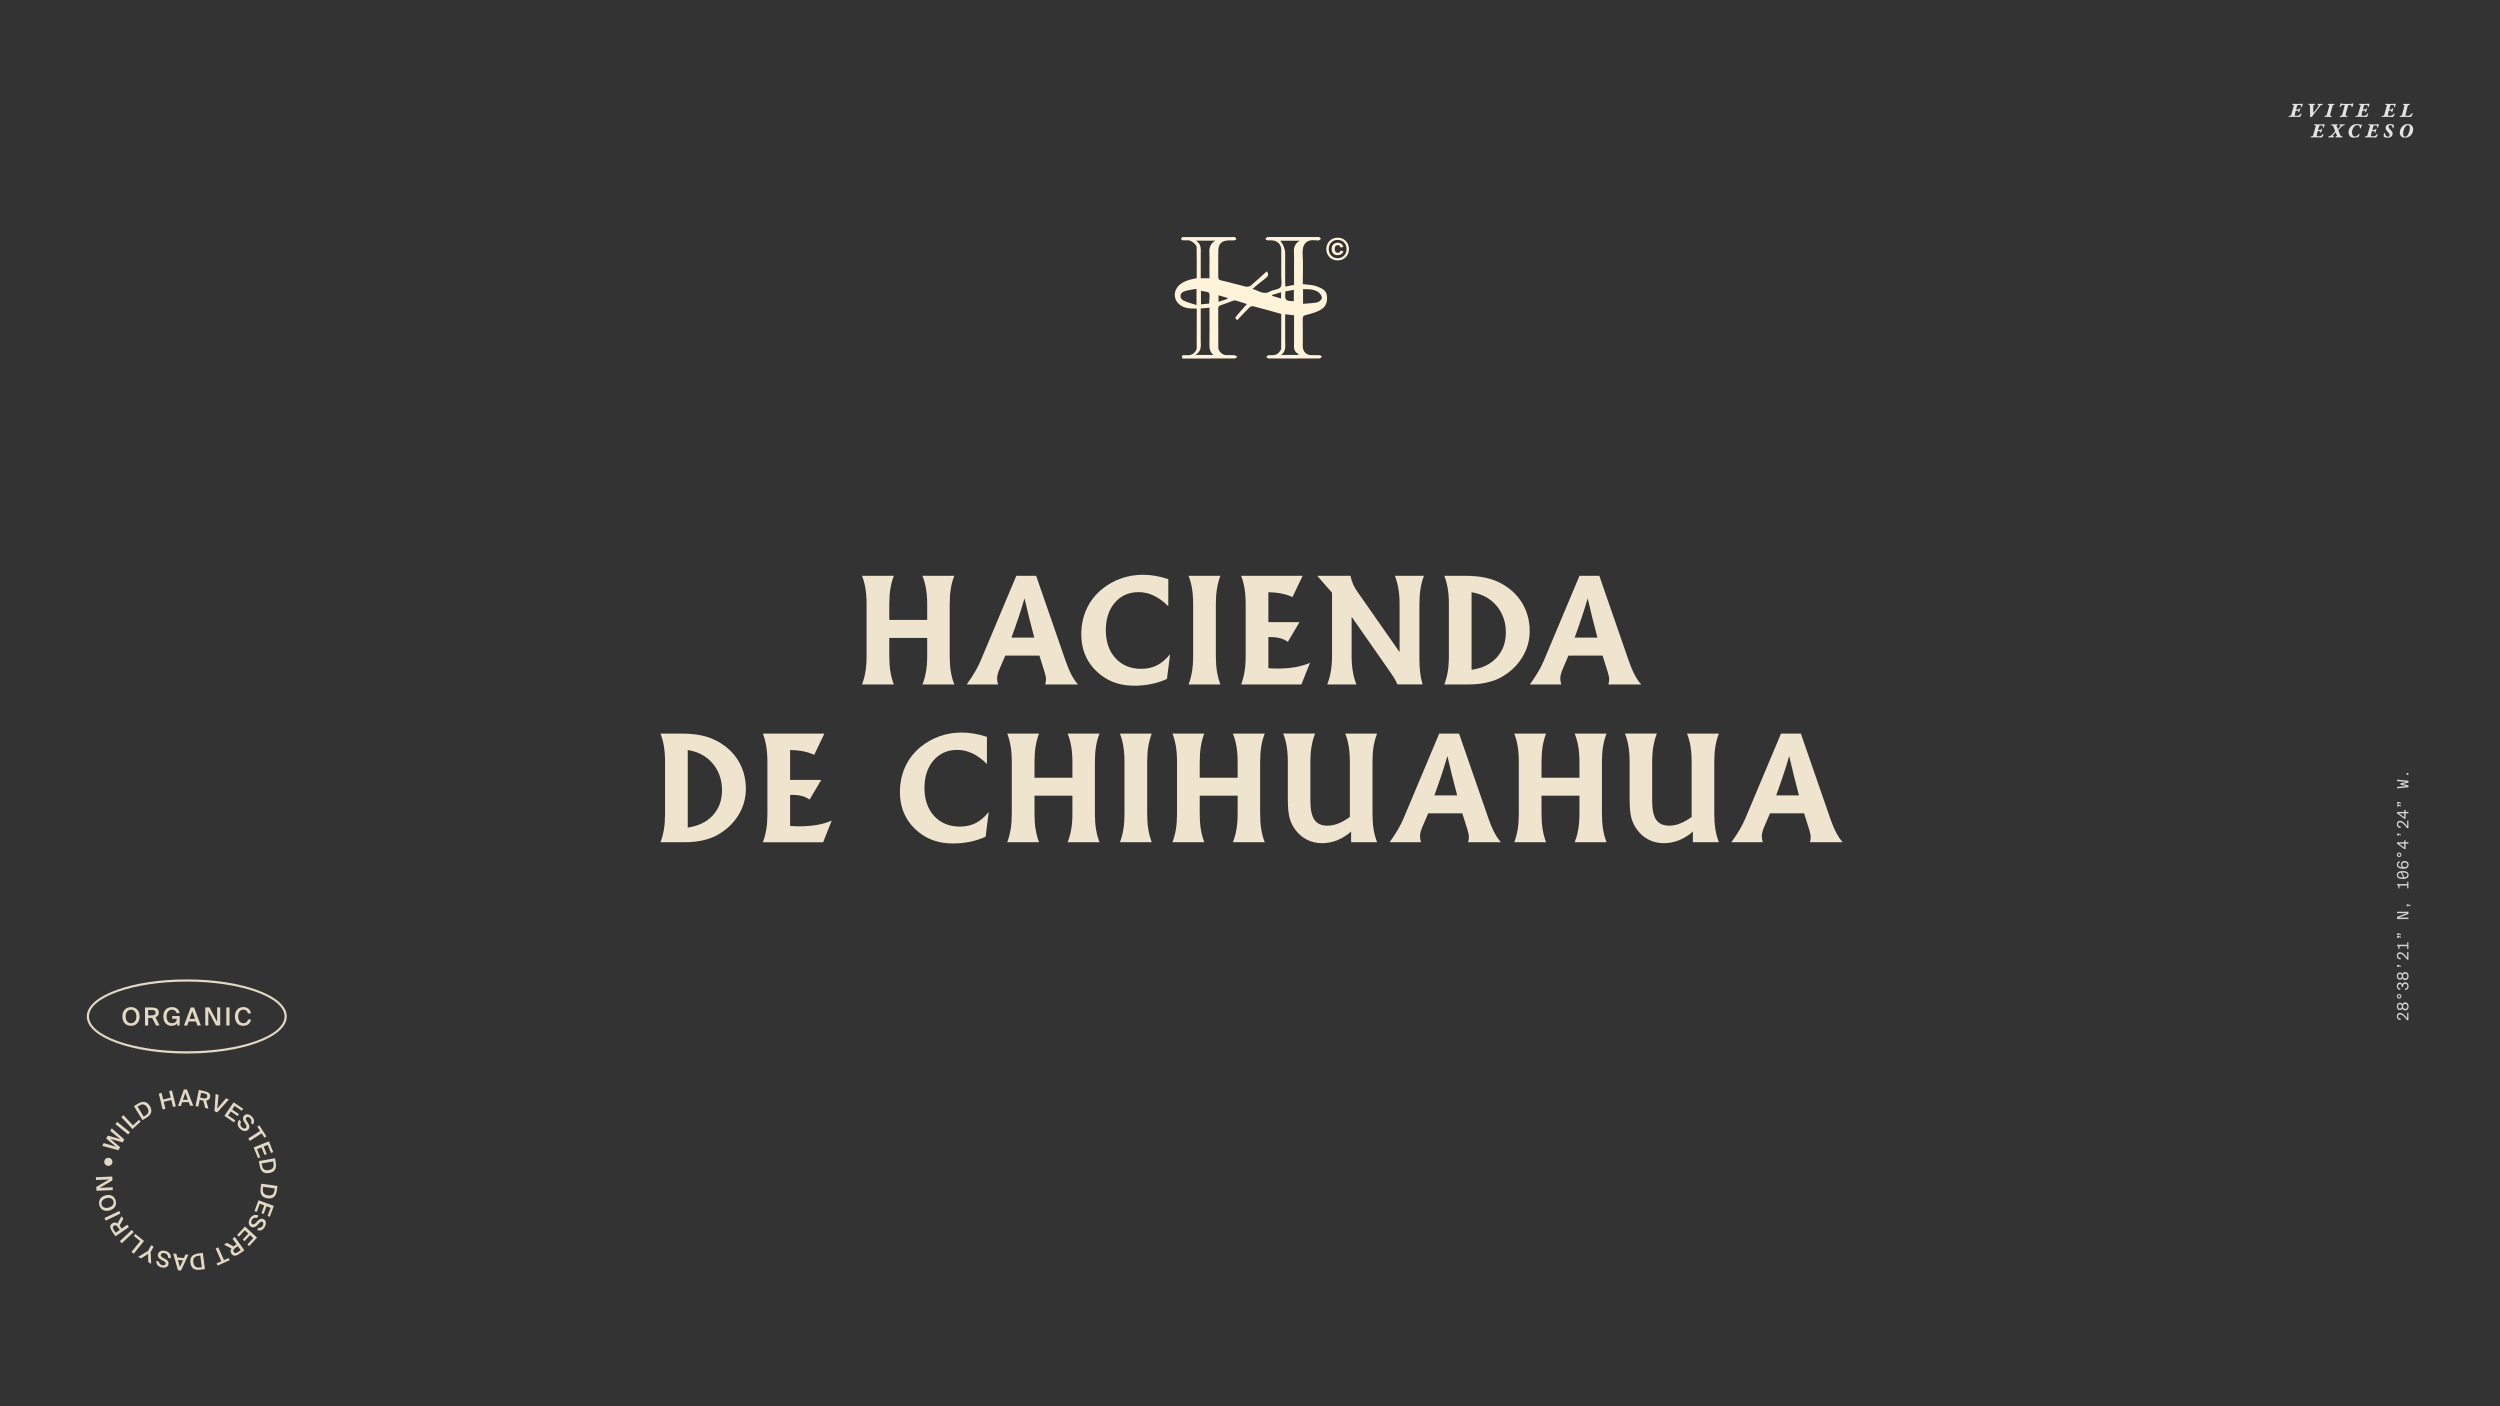 <?xml version="1.0" encoding="UTF-8"?>
<svg id="Capa_1" data-name="Capa 1" xmlns="http://www.w3.org/2000/svg" viewBox="0 0 1920 1080">
  <rect x="0" y="0" width="1920" height="1080" fill="#333333" stroke="none"/>
  <defs>
    <style>
      .cls-1 {
        opacity: .92;
      }

      .cls-2 {
        opacity: .86;
      }

      .cls-3 {
        opacity: .79;
      }

      .cls-4 {
        fill: #fff;
      }

      .cls-4, .cls-5, .cls-6 {
        stroke-width: 0px;
      }

      .cls-5 {
        fill: #fff3da;
      }

      .cls-6 {
        fill: #fff4db;
      }
    </style>
  </defs>
  <g class="cls-2">
    <g>
      <path class="cls-4" d="m1764.85,84.03c.41,0,.56-.07.86-.46.33-.45.43-.56.51-.56.12,0,.51.2.38.56-.23.66-.58,1.56-.73,2.29-.08.42-.2.4-.3.4-.32,0-.42-.33-.42-.46-.02-.65-.15-.73-.38-.8-.12-.03-.53-.08-.71-.08-.28,0-.65.07-.85.1-.05,0-.17.17-.18.2-.15.41-.51,2.07-.63,2.85-.05.32.02.73.18.78.23.07.5.08,1.34.08,1.03,0,1.46-.08,2.09-.6.27-.22.38-.38.73-.86.1-.15.3-.35.53-.35.25,0,.23.38.23.45-.02.68-.81,1.96-1.04,2.12-.13.1-.31.18-.56.18-1.13,0-2.65-.2-5.16-.15-.75.02-1.97.08-2.57.08-.37,0-.6-.17-.6-.38,0-.23.36-.37.6-.4,1.16-.18,1.31-.36,1.51-.93.46-1.34,1.46-5.17,1.91-6.73.18-.61-.02-.78-.81-.93-.43-.08-.56-.3-.56-.41,0-.13.28-.33.68-.33.15,0,1.44.12,2.16.12h1.58c1.48,0,3.2-.1,3.65-.13.1,0,.25.22.17.43-.38.95-.53,1.64-.56,1.76-.07.28-.3.53-.46.53-.21,0-.26-.33-.26-.55-.02-1.03-.28-1.09-.4-1.13-.43-.13-.86-.15-1.11-.15-.42,0-.81.03-1.01.08-.05.02-.23.25-.32.43-.27.56-.63,1.77-.93,2.84,0,.02.02.12.08.12h1.38Z"/>
      <path class="cls-4" d="m1773.36,79.72c.46,0,1.64.08,2.17.08s1.48-.08,2.01-.08c.31,0,.55.15.55.33,0,.2-.23.37-.58.43-.53.1-.85.25-.88.93-.1,2.02-.07,3.52-.05,5.06,0,.08.08.15.2.05.68-.63,2.99-3.7,3.58-4.74.6-1.03.37-1.08-.21-1.28-.25-.08-.41-.18-.41-.33,0-.17.27-.41.55-.41.55,0,.71.05,1.18.05.61,0,1.76-.08,2.01-.08.3,0,.53.15.53.35,0,.22-.23.35-.55.4-.83.15-1.19.48-1.76,1.16-.8.95-2.59,3.22-4.31,5.56-.45.6-1.29,1.82-1.49,2.07-.18.23-.93.76-1.39.76-.17,0-.37-.23-.37-.41,0-.13-.02-1.58,0-2.57.02-.98-.03-4.46-.08-5.59-.02-.38,0-.78-.78-1-.3-.08-.48-.25-.48-.4,0-.13.13-.33.58-.33Z"/>
      <path class="cls-4" d="m1788.24,79.77c.3,0,.93.03,1.59.03.81,0,2.34-.08,2.69-.08.4,0,.53.13.53.3,0,.28-.37.38-.48.41-.78.18-.91.33-1.14,1.01-.4,1.14-1.53,5.14-1.77,6.07-.32,1.19.03,1.38.68,1.58.21.07.43.2.43.38,0,.27-.28.37-.6.37-.45,0-2.52-.1-3-.1s-1.03.02-1.39.02-.66-.15-.66-.3c0-.18.15-.45.6-.51,1.06-.17,1.19-.63,1.23-.73.85-2.7,1.91-6.67,1.97-6.97.08-.43.02-.6-.76-.73-.3-.05-.46-.27-.46-.4,0-.22.25-.35.56-.35Z"/>
      <path class="cls-4" d="m1804.84,79.8c.35,0,1.46-.07,1.74-.23.25-.15.38-.23.48-.23.18,0,.38.38.33.53-.13.4-.46,1.53-.61,1.92-.13.35-.28.58-.46.58-.13,0-.31-.2-.35-.48-.12-.96-.48-1.24-.7-1.24-.31,0-1.38.03-1.61.03-.07,0-.21.12-.25.25-.3.9-1.66,5.51-2.01,6.97-.18.76.2.88.98,1.11.28.08.42.28.42.42-.02.2-.23.36-.53.36-.46,0-.9-.07-1.59-.07-1.26,0-2.9.13-3.29.13-.43,0-.56-.25-.55-.37.02-.15.21-.35.56-.43.93-.22,1.24-.45,1.56-1.44.35-1.08.65-2.49,1.78-6.62.02-.08-.05-.22-.13-.23-.05,0-1.04-.12-1.28-.12-.61,0-1.08.35-1.94,1.38-.08.1-.2.15-.27.15-.15,0-.41-.36-.35-.51.27-.6.61-1.38.86-2.11.03-.08.26-.25.35-.25.07,0,.2.08.27.12.28.15.53.27.76.32.2.05.63.07,1.61.07h4.21Z"/>
      <path class="cls-4" d="m1816.13,84.03c.41,0,.56-.07.86-.46.33-.45.43-.56.51-.56.12,0,.51.2.38.56-.23.66-.58,1.56-.73,2.29-.08.42-.2.4-.3.4-.32,0-.42-.33-.42-.46-.02-.65-.15-.73-.38-.8-.12-.03-.53-.08-.71-.08-.28,0-.65.07-.85.1-.05,0-.17.17-.18.2-.15.41-.51,2.07-.63,2.85-.05.32.02.73.18.78.23.07.5.08,1.34.08,1.03,0,1.46-.08,2.09-.6.27-.22.38-.38.73-.86.1-.15.3-.35.53-.35.25,0,.23.38.23.45-.02.68-.81,1.96-1.04,2.12-.13.1-.31.18-.56.18-1.13,0-2.65-.2-5.16-.15-.75.02-1.97.08-2.57.08-.37,0-.6-.17-.6-.38,0-.23.36-.37.6-.4,1.16-.18,1.31-.36,1.51-.93.46-1.34,1.46-5.17,1.91-6.73.18-.61-.02-.78-.81-.93-.43-.08-.56-.3-.56-.41,0-.13.28-.33.68-.33.15,0,1.44.12,2.16.12h1.58c1.48,0,3.2-.1,3.65-.13.1,0,.25.22.17.43-.38.95-.53,1.64-.56,1.76-.07.28-.3.53-.46.53-.21,0-.26-.33-.26-.55-.02-1.03-.28-1.09-.4-1.13-.43-.13-.86-.15-1.11-.15-.42,0-.81.03-1.01.08-.05.02-.23.25-.32.43-.27.56-.63,1.77-.93,2.84,0,.02.02.12.08.12h1.38Z"/>
      <path class="cls-4" d="m1836.32,84.03c.41,0,.56-.07.86-.46.33-.45.43-.56.51-.56.12,0,.51.2.38.56-.23.66-.58,1.56-.73,2.29-.08.42-.2.4-.3.4-.32,0-.42-.33-.42-.46-.02-.65-.15-.73-.38-.8-.12-.03-.53-.08-.71-.08-.28,0-.65.07-.85.1-.05,0-.17.17-.18.2-.15.41-.51,2.07-.63,2.85-.05.32.02.73.18.78.23.07.5.08,1.34.08,1.03,0,1.46-.08,2.09-.6.27-.22.38-.38.73-.86.1-.15.3-.35.53-.35.25,0,.23.38.23.45-.02.68-.81,1.96-1.04,2.12-.13.1-.31.18-.56.18-1.13,0-2.65-.2-5.16-.15-.75.02-1.97.08-2.57.08-.37,0-.6-.17-.6-.38,0-.23.36-.37.6-.4,1.16-.18,1.31-.36,1.51-.93.46-1.34,1.46-5.17,1.91-6.73.18-.61-.02-.78-.81-.93-.43-.08-.56-.3-.56-.41,0-.13.28-.33.68-.33.15,0,1.44.12,2.16.12h1.58c1.48,0,3.2-.1,3.65-.13.1,0,.25.22.17.43-.38.95-.53,1.64-.56,1.76-.07.28-.3.53-.46.53-.21,0-.26-.33-.26-.55-.02-1.03-.28-1.09-.4-1.13-.43-.13-.86-.15-1.11-.15-.42,0-.81.03-1.01.08-.05.02-.23.25-.32.43-.27.56-.63,1.77-.93,2.84,0,.02.02.12.08.12h1.38Z"/>
      <path class="cls-4" d="m1850.3,88.88c.3-.05.95-.7,1.69-1.51.3-.31.5-.5.63-.5.15,0,.27.23.27.42,0,.31-.52,1.64-.96,2.19-.13.17-.27.28-.55.32-.3.03-.53.07-1.03.07-.45,0-3.66-.13-4.18-.13-.6,0-2.29.07-2.64.07-.41,0-.58-.05-.58-.23,0-.15.17-.45.46-.5,1.09-.22,1.28-.55,1.36-.83.31-1.13,1.39-5.37,1.74-6.65.18-.71-.08-.81-.42-.98-.27-.13-.66-.23-.66-.5,0-.18.35-.36.66-.36.43,0,1.63.07,2.22.07.7,0,1.61-.07,1.97-.07s.58.2.58.36c0,.15-.15.35-.45.4-.93.18-1.11.3-1.33.96-.25.76-1.33,5.22-1.64,6.58-.05.2-.05.45.05.63.12.2.25.27.38.27.38,0,2.06,0,2.4-.07Z"/>
      <path class="cls-4" d="m1781.71,99.78c.41,0,.56-.07.86-.46.33-.45.43-.56.51-.56.12,0,.51.2.38.56-.23.66-.58,1.56-.73,2.29-.08.41-.2.4-.3.4-.32,0-.42-.33-.42-.46-.02-.65-.15-.73-.38-.8-.12-.03-.53-.08-.71-.08-.28,0-.65.07-.85.1-.05,0-.17.17-.18.2-.15.42-.51,2.07-.63,2.85-.05.32.02.73.18.78.23.07.5.08,1.34.08,1.03,0,1.46-.08,2.09-.6.27-.22.38-.38.73-.86.1-.15.3-.35.53-.35.25,0,.23.38.23.45-.02.68-.81,1.96-1.04,2.12-.13.1-.31.18-.56.18-1.13,0-2.65-.2-5.16-.15-.75.02-1.97.08-2.57.08-.37,0-.6-.17-.6-.38,0-.23.36-.37.6-.4,1.16-.18,1.31-.36,1.51-.93.46-1.34,1.46-5.17,1.91-6.73.18-.61-.02-.78-.81-.93-.43-.08-.56-.3-.56-.42,0-.13.28-.33.68-.33.15,0,1.44.12,2.16.12h1.58c1.48,0,3.2-.1,3.65-.13.1,0,.25.22.17.43-.38.95-.53,1.64-.56,1.76-.07.28-.3.53-.46.53-.21,0-.26-.33-.26-.55-.02-1.03-.28-1.09-.4-1.13-.43-.13-.86-.15-1.11-.15-.42,0-.81.03-1.01.08-.05.02-.23.25-.32.43-.27.56-.63,1.77-.93,2.84,0,.02.02.12.08.12h1.38Z"/>
      <path class="cls-4" d="m1790.88,95.47c.53,0,1.08.08,1.79.08.62,0,1.72-.05,2.29-.05.35,0,.53.23.53.35s-.13.33-.43.4c-.61.15-.71.25-.6.6.38,1.06.66,1.73.91,2.17.03.05.2.03.25-.02.63-.7,1.19-1.33,1.78-2.02.36-.41.31-.51-.4-.7-.27-.07-.45-.23-.45-.38s.35-.4.56-.4c.32,0,.81.05,1.28.05.65,0,1.41-.1,1.91-.1.41,0,.61.18.61.33,0,.23-.33.38-.61.43-.83.15-1.38.4-2.41,1.48-.65.66-1.26,1.28-1.92,2.06-.05.07-.13.33-.08.45.13.3,1.39,3.58,1.58,3.9.18.35.48.45,1.19.65.3.08.53.27.53.45,0,.2-.35.36-.68.36-.18,0-2.22-.08-2.75-.08s-1.44.05-1.64.05-.53-.17-.53-.36c0-.15.15-.37.53-.45.66-.13.71-.36.6-.73-.12-.36-.66-1.63-.86-2.19-.03-.07-.2-.02-.21,0-.51.51-1.61,1.68-2.12,2.39-.03.03-.12.4.7.61.23.07.36.18.36.33,0,.13-.23.4-.56.4-.37,0-.55-.05-1.21-.05-.96,0-1.79.12-2.24.12-.3,0-.63-.18-.61-.38,0-.15.17-.31.56-.41.86-.22,1.29-.43,1.99-1.01.89-.73,2.21-2.21,2.77-3.02.05-.07.05-.33.02-.43-.42-.96-1.06-2.65-1.31-3.2-.28-.63-.68-.71-1.23-.85-.23-.07-.51-.28-.51-.46,0-.2.31-.35.65-.35Z"/>
      <path class="cls-4" d="m1812.67,95.82c.17.05.38.07.58-.08.22-.15.38-.22.48-.15.08.07.27.46.22.55-.4.76-.7,1.66-.76,1.97-.07.35-.41.58-.55.58-.15,0-.27-.05-.28-.58-.02-.46-.05-.83-.3-1.18-.42-.58-1.16-.88-1.61-.88-.9,0-1.68.3-2.67,1.44-.91,1.04-1.43,2.85-1.43,4.23,0,.53.2,1.53.37,1.86.33.73,1.14,1.29,1.99,1.28.83-.02,1.49-.51,1.82-.83.32-.3.6-.65.95-.95.15-.13.28-.27.48-.27.18,0,.27.27.23.48-.08.41-1.08,2.07-1.13,2.16-.1.15-.23.23-.45.07-.2-.15-.35-.23-.68-.12-.66.25-1.59.38-1.99.38-1.29,0-2.44-.41-3.15-1.13-.75-.75-1.13-1.91-1.13-3.07,0-2.4,1.23-4.21,2.95-5.34.88-.58,2.29-.98,3.68-.98,1.31,0,2.12.46,2.37.55Z"/>
      <path class="cls-4" d="m1823.36,99.78c.41,0,.56-.07.86-.46.33-.45.43-.56.51-.56.12,0,.51.2.38.56-.23.66-.58,1.56-.73,2.29-.08.41-.2.4-.3.4-.32,0-.42-.33-.42-.46-.02-.65-.15-.73-.38-.8-.12-.03-.53-.08-.71-.08-.28,0-.65.07-.85.1-.05,0-.17.17-.18.2-.15.42-.51,2.07-.63,2.85-.05.32.02.73.18.78.23.07.5.08,1.34.08,1.03,0,1.46-.08,2.09-.6.27-.22.38-.38.73-.86.1-.15.3-.35.53-.35.25,0,.23.38.23.45-.02.68-.81,1.96-1.04,2.12-.13.1-.31.18-.56.18-1.13,0-2.65-.2-5.16-.15-.75.02-1.97.08-2.57.08-.37,0-.6-.17-.6-.38,0-.23.36-.37.6-.4,1.16-.18,1.31-.36,1.51-.93.46-1.34,1.46-5.17,1.91-6.73.18-.61-.02-.78-.81-.93-.43-.08-.56-.3-.56-.42,0-.13.28-.33.68-.33.15,0,1.44.12,2.16.12h1.58c1.48,0,3.2-.1,3.65-.13.1,0,.25.22.17.43-.38.95-.53,1.64-.56,1.76-.07.28-.3.53-.46.53-.21,0-.26-.33-.26-.55-.02-1.03-.28-1.09-.4-1.13-.43-.13-.86-.15-1.11-.15-.42,0-.81.03-1.01.08-.05.02-.23.25-.32.43-.27.56-.63,1.77-.93,2.84,0,.02.02.12.08.12h1.38Z"/>
      <path class="cls-4" d="m1837.54,95.62c.27.08.46.12.7.2.08.03.18.25.18.37,0,.13-.03,1.03-.1,1.64-.03.38-.3.68-.46.68s-.32-.22-.35-.46c-.17-1.61-1.09-2.04-1.79-2.04s-1.34.53-1.34,1.39c0,.48.22.9.71,1.44.81.9,1.43,1.43,1.91,2.11.31.45.56,1.09.56,1.76,0,.51-.27,1.66-1.18,2.32-.73.53-1.89.75-2.77.75-1.04,0-1.69-.28-2.61-.6-.07-.02-.18-.13-.28-.32-.07-.12-.05-.25-.03-.48.03-.25.05-1.28.05-1.63,0-.4.27-.66.4-.66.12,0,.4.08.53.66.25,1.06,1.11,2.26,2.14,2.26.75,0,1.44-.48,1.44-1.46,0-.53-.35-1.16-1.23-2.04-1.16-1.18-1.86-2.16-1.86-3.32,0-2.01,1.66-2.94,3.35-2.94,1.11,0,1.62.23,2.02.37Z"/>
      <path class="cls-4" d="m1853.34,99.35c0,1.62-.73,3.65-2.22,4.94-.98.85-2.4,1.48-4.2,1.48-1.11,0-2.14-.38-2.77-1.01-.48-.48-1.11-1.39-1.11-2.84,0-2.29,1.16-4.51,3-5.71.8-.51,1.62-.96,3.3-.96,2.24,0,4,1.68,4,4.1Zm-5.79-2.39c-1.24,1.39-1.96,3.78-1.96,5.85,0,.71.15,1.14.37,1.51.25.41.7.66,1.08.66.65,0,1.04-.2,1.53-.63,1.31-1.18,2.19-4.3,2.19-6.1,0-.95-.37-2.17-1.53-2.17-.5,0-1.04.18-1.68.88Z"/>
    </g>
  </g>
  <g class="cls-2">
    <g>
      <path class="cls-5" d="m143.45,809.11c-20.38,0-39.55-2.89-53.99-8.14-14.7-5.35-22.8-12.57-22.8-20.33s8.1-14.98,22.8-20.33c14.43-5.25,33.61-8.14,53.99-8.14s39.55,2.89,53.99,8.14c14.7,5.35,22.8,12.57,22.8,20.33s-8.1,14.98-22.8,20.33c-14.43,5.25-33.61,8.14-53.99,8.14Zm0-55.23c-41.4,0-75.09,12.01-75.09,26.76s33.68,26.76,75.09,26.76,75.09-12.01,75.09-26.76-33.68-26.76-75.09-26.76Z"/>
      <g>
        <path class="cls-5" d="m106.78,783.56c-.31.88-.75,1.64-1.32,2.27s-1.27,1.12-2.09,1.47c-.82.35-1.74.53-2.76.53s-1.94-.18-2.76-.53c-.82-.35-1.51-.84-2.09-1.47-.57-.63-1.01-1.39-1.32-2.27-.31-.88-.46-1.86-.46-2.93s.15-2.05.46-2.93c.31-.88.75-1.64,1.32-2.27.57-.63,1.27-1.12,2.09-1.46.82-.34,1.74-.52,2.76-.52s1.94.17,2.76.52c.82.34,1.51.83,2.09,1.46s1.01,1.39,1.32,2.27c.31.88.46,1.86.46,2.93s-.15,2.05-.46,2.93Zm-9.96-.69c.21.65.5,1.2.88,1.64.38.44.81.77,1.31,1s1.03.33,1.61.33,1.11-.11,1.61-.33c.5-.22.93-.56,1.31-1,.38-.44.67-.99.88-1.64.21-.65.32-1.4.32-2.24s-.11-1.59-.32-2.23c-.21-.64-.5-1.19-.88-1.63-.38-.44-.81-.77-1.31-.99-.5-.22-1.03-.34-1.61-.34s-1.11.11-1.61.34-.93.56-1.31.99c-.38.44-.67.98-.88,1.63-.21.64-.32,1.39-.32,2.23s.11,1.59.32,2.24Z"/>
        <path class="cls-5" d="m116.52,781.75h-2.73v5.84h-2.43v-13.88h4.42c1.02,0,1.92.06,2.69.19s1.42.34,1.93.65c.52.31.91.72,1.17,1.23s.39,1.16.39,1.92c0,1.79-.87,2.98-2.6,3.58l3.18,6.3h-2.74l-2.93-5.86c-.11.01-.23.02-.35.02Zm-2.73-1.93h2.41c.52,0,.99-.03,1.4-.1.41-.06.75-.17,1.02-.33.27-.15.49-.36.63-.63.15-.27.22-.61.22-1.03,0-.46-.09-.82-.26-1.09-.17-.27-.4-.48-.7-.62-.29-.15-.65-.24-1.06-.29-.41-.04-.86-.07-1.33-.07h-2.33v4.15Z"/>
        <path class="cls-5" d="m135.99,774.67c1.03.81,1.69,1.96,1.98,3.44h-2.32c-.23-.85-.66-1.51-1.28-1.97-.63-.46-1.4-.69-2.32-.69-.59,0-1.13.11-1.64.33s-.94.54-1.3.98c-.36.43-.65.97-.85,1.61s-.31,1.38-.31,2.24.1,1.59.3,2.24.47,1.2.82,1.65c.35.45.78.78,1.28,1.01.5.23,1.06.34,1.67.34.41,0,.83-.05,1.27-.15.44-.1.84-.27,1.21-.52s.66-.57.89-.99c.23-.41.34-.93.34-1.54v-.27h-3.54v-2.05h5.8v7.25h-1.91l-.08-1.67c-.41.61-.98,1.08-1.71,1.42s-1.58.5-2.54.5-1.87-.17-2.65-.52c-.78-.34-1.45-.83-1.99-1.46-.54-.63-.96-1.39-1.24-2.29-.29-.89-.43-1.88-.43-2.97s.15-2.05.46-2.93c.31-.88.75-1.63,1.32-2.26.57-.63,1.27-1.11,2.1-1.44.82-.34,1.75-.51,2.78-.51,1.56,0,2.85.4,3.88,1.22Z"/>
        <path class="cls-5" d="m149.04,773.71l5.21,13.88h-2.66l-1.09-3.08h-5.63l-1.07,3.08h-2.49l5.17-13.88h2.56Zm.73,8.77l-2.11-5.95-2.09,5.95h4.19Z"/>
        <path class="cls-5" d="m159.99,776.5v11.08h-2.35v-13.88h3.25l5.88,11.08v-11.08h2.35v13.88h-3.25l-5.88-11.08Z"/>
        <path class="cls-5" d="m173.84,787.58v-13.88h2.43v13.88h-2.43Z"/>
        <path class="cls-5" d="m190.8,786.57c-1.05.84-2.37,1.26-3.98,1.26-1.02,0-1.93-.17-2.72-.52-.79-.34-1.46-.83-2.01-1.46-.55-.63-.97-1.39-1.25-2.29-.29-.89-.43-1.88-.43-2.97s.15-2.07.45-2.95c.3-.88.73-1.63,1.3-2.26.57-.63,1.25-1.1,2.06-1.44s1.71-.5,2.72-.5c1.54,0,2.83.42,3.87,1.26s1.69,2.04,1.97,3.6h-2.34c-.22-.94-.64-1.66-1.27-2.14s-1.4-.73-2.31-.73c-.55,0-1.06.11-1.54.34-.48.22-.9.55-1.25.99-.36.43-.64.97-.84,1.61-.2.64-.31,1.38-.31,2.22s.1,1.59.3,2.24c.2.65.48,1.2.83,1.65s.77.78,1.24,1.01c.47.23.99.34,1.55.34.94,0,1.73-.24,2.36-.72.63-.48,1.06-1.2,1.27-2.15h2.33c-.29,1.56-.96,2.76-2.01,3.6Z"/>
      </g>
    </g>
  </g>
  <g class="cls-3">
    <path class="cls-4" d="m1843.12,777.88c2.02,0,3.81,1.95,5.58,4.17v-4.33h.95v5.88h-.95c-2.27-2.92-3.89-4.54-5.43-4.54-.91,0-1.55.5-1.55,1.5,0,.9.55,1.72,1.98,1.76v1.13c-1.67.04-2.92-1.13-2.92-2.9,0-1.53.86-2.67,2.35-2.67Z"/>
    <path class="cls-4" d="m1843,770.09c.71,0,1.53.33,2,1.14.48-1.09,1.39-1.41,2.2-1.41,1.63,0,2.61,1.38,2.61,3.09s-.97,3.09-2.61,3.09c-.81,0-1.72-.31-2.2-1.41-.47.83-1.29,1.15-2,1.15-1.27,0-2.22-1.14-2.22-2.84s.95-2.83,2.22-2.83Zm-1.27,2.83c0,1.05.52,1.72,1.38,1.72s1.53-.67,1.53-1.72-.66-1.72-1.53-1.72-1.38.67-1.38,1.72Zm5.47,1.92c1.01,0,1.66-.76,1.66-1.92s-.65-1.91-1.66-1.91-1.71.75-1.71,1.91.7,1.92,1.71,1.92Z"/>
    <path class="cls-4" d="m1840.78,765.16c0-.99.78-1.77,1.77-1.77s1.76.78,1.76,1.77-.78,1.76-1.76,1.76-1.77-.78-1.77-1.76Zm2.72,0c0-.53-.43-.9-.95-.9s-.96.37-.96.9.43.88.96.88.95-.36.95-.88Z"/>
    <path class="cls-4" d="m1847.21,755.56c-1.21,0-1.67,1.05-1.67,2.38v.17h-.97v-.13c0-1.46-.47-2.2-1.48-2.2-.88,0-1.37.71-1.37,1.61,0,1.11.71,1.71,1.68,1.79v1.13c-1.54-.13-2.62-1.25-2.62-2.96,0-1.39.61-2.75,2.2-2.75.9,0,1.65.48,2.02,1.36.42-1.23,1.31-1.58,2.2-1.58,1.73,0,2.61,1.52,2.61,3.05,0,1.92-1.34,2.9-2.75,2.99v-1.12c1.06-.13,1.8-.72,1.8-1.89,0-1.11-.6-1.86-1.65-1.86Z"/>
    <path class="cls-4" d="m1843,746.8c.71,0,1.53.32,2,1.14.48-1.09,1.39-1.41,2.2-1.41,1.63,0,2.61,1.38,2.61,3.09s-.97,3.09-2.61,3.09c-.81,0-1.72-.31-2.2-1.41-.47.83-1.29,1.15-2,1.15-1.27,0-2.22-1.14-2.22-2.84s.95-2.83,2.22-2.83Zm-1.27,2.83c0,1.05.52,1.72,1.38,1.72s1.53-.67,1.53-1.72-.66-1.72-1.53-1.72-1.38.67-1.38,1.72Zm5.47,1.92c1.01,0,1.66-.76,1.66-1.92s-.65-1.91-1.66-1.91-1.71.75-1.71,1.91.7,1.92,1.71,1.92Z"/>
    <path class="cls-4" d="m1840.93,742.56v-1.38h1.48l1.57.73v.7l-1.67-.64v.59h-1.38Z"/>
    <path class="cls-4" d="m1843.12,731.29c2.02,0,3.81,1.95,5.58,4.17v-4.33h.95v5.88h-.95c-2.27-2.92-3.89-4.54-5.43-4.54-.91,0-1.55.51-1.55,1.5,0,.9.55,1.72,1.98,1.75v1.13c-1.67.04-2.92-1.13-2.92-2.9,0-1.53.86-2.67,2.35-2.67Z"/>
    <path class="cls-4" d="m1840.93,725.56h7.77v-1.83h.95v5.16h-.95v-2.22h-5.87v2.22h-.76c-.04-1.45-.19-2.16-1.14-2.61v-.72Z"/>
    <path class="cls-4" d="m1840.93,718.25v-1.38h1.48l1.57.73v.7l-1.67-.64v.59h-1.38Zm0,2.01v-1.38h1.48l1.57.73v.7l-1.67-.64v.59h-1.38Z"/>
    <path class="cls-4" d="m1849.65,701.93l-7.44,2.79h7.44v1.14h-8.72v-1.71l7.42-2.79h-7.42v-1.14h8.72v1.71Z"/>
    <path class="cls-4" d="m1848.27,695.97v-1.38h1.48l1.57.73v.7l-1.67-.64v.59h-1.38Z"/>
    <path class="cls-4" d="m1840.93,678.98h7.77v-1.83h.95v5.16h-.95v-2.22h-5.87v2.22h-.76c-.04-1.45-.19-2.16-1.14-2.61v-.72Z"/>
    <path class="cls-4" d="m1845.25,675.04c-2.71,0-4.47-.84-4.47-3.04s1.77-3.05,4.47-3.05,4.56.85,4.56,3.05-1.85,3.04-4.56,3.04Zm.44-1.13l-1.72-3.76c-1.5.19-2.26.8-2.26,1.85,0,1.33,1.13,1.92,3.54,1.92.16,0,.3,0,.44-.01Zm-.44-3.85c-.13,0-.25,0-.38.01l1.74,3.76c1.5-.21,2.25-.82,2.25-1.84,0-1.33-1.2-1.94-3.61-1.94Z"/>
    <path class="cls-4" d="m1845.05,666.11c-.67-.37-1.19-1.08-1.19-2.19,0-1.54,1.23-2.73,2.96-2.73,1.6,0,2.99,1.2,2.99,2.98,0,2.07-1.53,3.08-4.17,3.08-2.45,0-4.86-.9-4.86-3.29,0-1.6,1.07-2.46,2.15-2.62v1.19c-.77.13-1.21.69-1.21,1.49,0,1.31,1.35,2.06,3.33,2.09Zm3.81-1.92c0-1.06-.8-1.82-2-1.82s-2.02.75-2.02,1.8.85,1.82,2.02,1.82,2-.7,2-1.8Z"/>
    <path class="cls-4" d="m1840.78,656.47c0-.99.78-1.77,1.77-1.77s1.76.78,1.76,1.77-.78,1.75-1.76,1.75-1.77-.78-1.77-1.75Zm2.72,0c0-.53-.43-.9-.95-.9s-.96.37-.96.9.43.88.96.88.95-.36.95-.88Z"/>
    <path class="cls-4" d="m1847.5,645.38v1.46h2.15v1.11h-2.15v4.11h-1.04l-5.53-4.1v-1.12h5.53v-1.46h1.04Zm-1.04,5.52v-2.96h-4.04l4.04,2.96Z"/>
    <path class="cls-4" d="m1840.93,641.62v-1.38h1.48l1.57.73v.7l-1.67-.64v.59h-1.38Z"/>
    <path class="cls-4" d="m1843.12,630.36c2.02,0,3.81,1.95,5.58,4.17v-4.33h.95v5.88h-.95c-2.27-2.92-3.89-4.54-5.43-4.54-.91,0-1.55.5-1.55,1.5,0,.9.55,1.72,1.98,1.76v1.13c-1.67.04-2.92-1.13-2.92-2.9,0-1.53.86-2.67,2.35-2.67Z"/>
    <path class="cls-4" d="m1847.5,622.09v1.46h2.15v1.11h-2.15v4.11h-1.04l-5.53-4.1v-1.12h5.53v-1.46h1.04Zm-1.04,5.52v-2.96h-4.04l4.04,2.96Z"/>
    <path class="cls-4" d="m1840.93,617.32v-1.38h1.48l1.57.73v.7l-1.67-.64v.59h-1.38Zm0,2.01v-1.38h1.48l1.57.73v.7l-1.67-.64v.59h-1.38Z"/>
    <path class="cls-4" d="m1847.99,600.53l-7.06-.65v-1.14l8.72.88v1.48l-4.54,1.01,4.54,1.01v1.49l-8.72.87v-1.14l7.06-.64-4.4-.96v-1.24l4.4-.96Z"/>
    <path class="cls-4" d="m1849.65,595.04h-1.38v-1.38h1.38v1.38Z"/>
  </g>
  <g>
    <path class="cls-5" d="m1019.28,187.74c.46-1.07,1.08-1.99,1.86-2.77s1.7-1.38,2.77-1.8c1.06-.43,2.2-.64,3.4-.64s2.34.21,3.39.64c1.05.43,1.97,1.03,2.75,1.8s1.4,1.7,1.86,2.77c.46,1.07.69,2.25.69,3.56s-.23,2.46-.69,3.53c-.46,1.07-1.08,1.99-1.86,2.75-.78.77-1.7,1.36-2.75,1.78-1.05.42-2.18.63-3.39.63s-2.34-.21-3.4-.63c-1.06-.42-1.98-1.01-2.77-1.78-.78-.77-1.4-1.69-1.86-2.75s-.69-2.25-.69-3.53.23-2.49.69-3.56Zm1.7,6.4c.35.86.83,1.6,1.45,2.22s1.35,1.1,2.18,1.44c.84.34,1.74.51,2.7.51s1.88-.17,2.72-.51c.84-.34,1.56-.82,2.17-1.44.61-.62,1.09-1.36,1.44-2.22.35-.86.52-1.81.52-2.85s-.17-2.01-.52-2.88c-.35-.87-.83-1.61-1.44-2.23-.61-.62-1.34-1.1-2.17-1.44-.84-.34-1.74-.51-2.72-.51s-1.86.17-2.7.51c-.84.34-1.56.82-2.18,1.44s-1.1,1.36-1.45,2.23c-.35.87-.52,1.83-.52,2.88s.17,1.99.52,2.85Zm7.75-.36c.42-.26.71-.72.86-1.37l2.14.53c-.12.43-.32.84-.58,1.21-.26.37-.58.69-.96.96-.38.27-.81.48-1.3.64-.49.15-1.03.23-1.62.23-.73,0-1.37-.12-1.93-.35s-1.03-.56-1.43-.99c-.4-.43-.69-.93-.89-1.52-.2-.59-.3-1.24-.3-1.95s.11-1.36.33-1.95c.22-.59.53-1.09.94-1.51.41-.42.9-.74,1.46-.96.57-.22,1.2-.34,1.89-.34.57,0,1.1.08,1.58.24s.91.39,1.28.67c.37.29.68.62.93,1.01.25.39.43.81.53,1.28l-2.14.58c-.11-.59-.36-1.06-.74-1.42-.39-.36-.88-.53-1.46-.53-.65,0-1.19.24-1.63.73-.43.49-.65,1.22-.65,2.2s.21,1.72.64,2.23c.43.51.97.77,1.64.77.53,0,1-.13,1.42-.4Z"/>
    <path class="cls-5" d="m972.83,208.38c1.7,2.03,1.38,3.64-.9,5.32-3.32,2.45-6.4,5.21-10,8.18,4.78,1.36,8.82,5.04,13.93,1.69.17-.11.37-.16.56-.23,2.45-.89,5.9-1.1,7.07-2.85,1.28-1.91.5-5.23.52-7.93.04-6.86.02-13.72.01-20.58,0-4.35-3.11-7.37-7.54-7.39-1.11,0-2.24.1-3.32-.07-.52-.08-.95-.71-1.43-1.09.5-.46.99-.94,1.51-1.37.12-.1.39-.02.59-.02,12.81,0,25.62,0,38.43,0,.3,0,.69-.11.89.03.49.35.9.82,1.34,1.25-.43.42-.81,1.06-1.32,1.2-.75.21-1.61.17-2.4.06-7.51-1.01-10.8,3.03-10.34,10.41.47,7.63.11,15.31.11,23.19,2.65.3,5.13.51,7.58.89,1.28.2,2.56.59,3.77,1.08,3.21,1.3,6.51,2.68,7.12,6.65.68,4.43-.54,8.59-4.35,10.89-3.34,2.02-7.32,3.14-11.16,4.09-2.11.52-3.08.9-3.02,3.32.17,7.06.05,14.12.07,21.19.01,3.64,2.79,6.43,6.36,6.45,2.22.01,4.44-.08,6.65.06.58.04,1.13.73,1.69,1.12-.59.47-1.17,1.36-1.76,1.36-13.11.08-26.23.07-39.34,0-.55,0-1.09-.77-1.64-1.19.6-.45,1.2-1.29,1.8-1.29,3.23,0,6.53.42,8.56-2.98.4-.67,1.09-1.35,1.09-2.03.07-8.96.05-17.92.05-26.68-7.38-2.07-14.44-4.1-21.54-5.95-.84-.22-2.21.29-2.86.93-3.22,3.16-6.28,6.48-9.42,9.77-1.71-1.44-1.86-1.57-.39-3.38,2.46-3.03,5.13-5.89,7.84-8.97-2.93-.93-5.78-1.91-8.67-2.72-.68-.19-1.56,0-2.27.26-3.03,1.08-6,2.38-9.07,3.34-1.55.48-2.03,1.2-2.02,2.77.06,9.89,0,19.77.04,29.66,0,2.89,3.08,5.88,5.98,5.92,2.12.03,4.25-.12,6.35.07.83.08,1.59.88,2.38,1.35-.77.4-1.54,1.14-2.31,1.14-10.19.08-20.38.05-30.56.05-3.12,0-6.24,0-9.37,0-1.12-2.4.14-2.78,1.94-2.59,3.27.33,6.22-.12,8.15-3.16.41-.64.85-1.42.86-2.14.06-9.98.04-19.95.04-30.48-1.44,0-2.7.06-3.95-.01-3.81-.22-7.42-1.04-10.19-3.92-4.48-4.66-3.36-11.71,2.55-15.53,1.67-1.08,3.58-1.85,5.47-2.48,1.88-.63,3.88-.91,6.09-1.4,0-7.98.06-15.93-.05-23.87-.03-1.85-4.09-5.12-6-5.17-1.61-.05-3.23.07-4.83-.09-.48-.05-.89-.76-1.33-1.17.44-.43.84-.93,1.35-1.24.3-.18.79-.05,1.19-.05,12.51,0,25.02,0,37.52,0,.5,0,1.12-.15,1.48.08.48.31.94.88,1.07,1.42.06.23-.71.92-1.14.97-1.4.14-2.82.08-4.23.08-5.86,0-8.48,2.64-8.48,8.54,0,6.36.05,12.71-.03,19.07-.03,1.89.39,2.74,2.5,3.2,6.19,1.36,12.28,3.22,18.46,4.67,1.24.29,3.09.07,4.01-.7,4.17-3.47,8.11-7.22,12.27-10.99Zm-40.83,64.19c-3.43-2.51-3.19-6.01-3.14-9.55.11-6.94.03-13.89.04-20.83,0-1.88,0-3.76,0-5.91-2.46.23-4.51.42-6.74.63,0,8.33.02,16.37,0,24.41-.01,4,1.07,8.32-4.18,11.25h14.03Zm61.84-53.8c0-7.13-.07-14.06.02-21,.06-4.54-1.49-9.56,4.37-12.88h-15.01q3.78,4.54,3.78,10.14c0,7.46,0,14.91.01,22.37,0,.84.12,1.69.2,2.69,2.33-.47,4.37-.87,6.62-1.32Zm3,53.81c.21-.2.41-.41.62-.61-4.06-1.75-3.7-5.08-3.64-8.36.08-4.23.02-8.47.02-12.7,0-2.89,0-5.78,0-8.79-2.44-.28-4.48-.51-6.83-.77,0,7.03,0,13.77,0,20.5,0,3.83.91,7.94-3.16,10.73h13Zm-63.43-87.74h-14.87c4.43,2.74,3.63,6.97,3.62,10.95-.01,5.9,0,11.8,0,17.91h6.73c0-5.38-.08-10.6.02-15.81.09-4.55-1.46-9.58,4.5-13.05Zm67.34,37.22v11.26c3.8-.34,7.41-.37,10.86-1.12,1.45-.32,3.52-2.12,3.58-3.33.07-1.49-1.33-3.56-2.69-4.5-3.43-2.36-7.52-2.32-11.75-2.3Zm-81.83-.23c-3.48.69-6.83.84-9.73,2.06-3.44,1.45-3.47,5.32-.12,7,2.95,1.48,6.29,2.18,9.85,3.35v-12.41Zm3.41,1.52v10.39c2.25-.21,4.29-.4,6.28-.59.51-9.9,1.45-8.34-6.28-9.8Zm71.33-.76c-2.45.45-4.49.82-6.44,1.18-.64,6.9-.13,7.48,6.44,7.53v-8.7Zm-50.89,6.93c0-.23-.01-.47-.02-.7-2.23-.66-4.47-1.32-6.92-2.05v4.99c2.51-.81,4.72-1.53,6.94-2.24Zm41.08-5.09c-2.49.77-4.71,1.46-6.94,2.15.03.21.05.42.08.63,2.23.67,4.46,1.33,6.87,2.05v-4.83Z"/>
  </g>
  <g class="cls-1">
    <path class="cls-6" d="m712.09,476.13v-12.22c0-4.27-.3-8.17-.89-11.71-.59-3.53-1.52-6.86-2.77-9.99h24.49c-1.22,3.05-2.12,6.33-2.69,9.82-.57,3.5-.86,7.46-.86,11.87v40.05c0,4.38.29,8.32.86,11.82.57,3.5,1.47,6.79,2.69,9.88h-24.49c1.26-3.16,2.18-6.5,2.77-10.04.59-3.53.89-7.42.89-11.65v-14.05h-29.12v14.05c0,4.38.29,8.32.86,11.82.57,3.5,1.45,6.79,2.64,9.88h-24.44c1.18-3.09,2.06-6.38,2.64-9.88.57-3.5.86-7.44.86-11.82v-40.05c0-4.41-.29-8.37-.86-11.87-.57-3.5-1.45-6.77-2.64-9.82h24.44c-1.18,3.05-2.06,6.33-2.64,9.82-.57,3.5-.86,7.46-.86,11.87v12.22h29.12Z"/>
    <path class="cls-6" d="m772.08,503.48l-4.52,10.5c-.57,1.36-1.01,2.65-1.32,3.85-.31,1.2-.46,2.27-.46,3.2,0,.86.06,1.67.19,2.42.13.75.31,1.49.57,2.21h-24.12c2.4-3.3,4.52-6.51,6.35-9.64,1.83-3.12,3.34-6.12,4.52-8.99l27.24-64.81h15.23l22.18,64.06c.04.14.13.41.27.81,3.01,8.72,6.26,14.91,9.74,18.57h-25.25c.22-.72.38-1.41.48-2.07.11-.66.16-1.3.16-1.91,0-.65-.07-1.36-.22-2.15-.14-.79-.47-2.01-.97-3.66l-3.88-12.38h-26.21Zm4.74-13.78h17.49c-1.47-5.53-2.82-10.77-4.04-15.72-1.22-4.95-2.37-9.78-3.45-14.48-1.33,4.63-2.82,9.42-4.47,14.37-1.65,4.95-3.5,10.23-5.54,15.83Z"/>
    <path class="cls-6" d="m897.23,465.58c-3.63-3.62-7.32-6.33-11.09-8.13-3.77-1.79-7.64-2.69-11.63-2.69-7.54,0-13.63,2.68-18.27,8.05-4.65,5.37-6.97,12.43-6.97,21.18s2.48,16.16,7.46,21.56c4.97,5.4,11.56,8.1,19.78,8.1,4.52,0,8.57-.91,12.14-2.72,3.57-1.81,6.9-4.66,9.99-8.53l-2.42,19.06c-3.95,1.76-8,3.06-12.17,3.9-4.16.84-8.45,1.27-12.87,1.27-4.99,0-9.6-.66-13.83-1.99-4.23-1.33-8.11-3.34-11.63-6.03-5.1-3.91-8.92-8.51-11.47-13.78-2.55-5.28-3.82-11.23-3.82-17.87s1.35-13.34,4.06-19.24c2.71-5.9,6.61-10.95,11.71-15.15,4.49-3.66,9.4-6.43,14.75-8.32,5.35-1.88,11-2.83,16.96-2.83,3.01,0,6.14.28,9.37.83,3.23.56,6.55,1.39,9.96,2.5v20.83Z"/>
    <path class="cls-6" d="m912.83,525.66c1.18-3.09,2.06-6.38,2.64-9.88.57-3.5.86-7.44.86-11.82v-40.05c0-4.41-.29-8.37-.86-11.87-.57-3.5-1.45-6.77-2.64-9.82h24.44c-1.18,3.05-2.06,6.33-2.64,9.82-.57,3.5-.86,7.46-.86,11.87v40.05c0,4.38.29,8.32.86,11.82.57,3.5,1.45,6.79,2.64,9.88h-24.44Z"/>
    <path class="cls-6" d="m953.18,525.66c1.18-3.09,2.06-6.38,2.64-9.88.57-3.5.86-7.44.86-11.82v-40.05c0-4.41-.29-8.37-.86-11.87-.57-3.5-1.45-6.77-2.64-9.82h47.26l-7.81,16.31c-2.48-1.15-5.24-2.04-8.29-2.66-3.05-.63-6.46-.98-10.23-1.05v22.99h23.9l-8.94,15.13c-1.61-1.22-3.53-2.13-5.76-2.74-2.23-.61-4.77-.92-7.64-.92h-1.56v23.9c1.9.11,3.33.18,4.28.22.95.04,1.8.05,2.56.05,5.13,0,9.77-.37,13.91-1.1,4.14-.74,7.89-1.84,11.22-3.31l-6.62,16.63h-46.29Z"/>
    <path class="cls-6" d="m1038.05,473.71v30.25c0,4.23.3,8.12.89,11.65.59,3.54,1.52,6.88,2.77,10.04h-22.39c1.22-3.16,2.13-6.5,2.75-10.04.61-3.53.92-7.42.92-11.65v-48.77l-11.36-12.97h25.57c.39,2.15,1.02,4.23,1.88,6.24.86,2.01,1.99,4,3.39,5.97l32.41,46.4v-36.93c0-4.27-.3-8.17-.89-11.71-.59-3.53-1.5-6.86-2.72-9.99h22.34c-1.18,3.05-2.06,6.33-2.64,9.82-.57,3.5-.86,7.46-.86,11.87v43.12c0,3.3.2,6.5.59,9.61.39,3.1,1,6.11,1.83,9.02h-19.32c-.54-1.33-1.22-2.7-2.05-4.12-.83-1.42-2.08-3.35-3.77-5.79l-29.34-42.04Z"/>
    <path class="cls-6" d="m1109.24,525.66c1.18-3.09,2.06-6.38,2.64-9.88.57-3.5.86-7.44.86-11.82v-40.05c0-4.41-.29-8.37-.86-11.87-.57-3.5-1.45-6.77-2.64-9.82h15.56c5.78,0,10.86.43,15.23,1.29,4.38.86,8.36,2.23,11.95,4.09,7.32,3.77,12.95,8.87,16.9,15.31,3.95,6.44,5.92,13.72,5.92,21.83,0,7.32-1.97,14.13-5.92,20.43-3.95,6.3-9.42,11.37-16.42,15.21-3.23,1.72-6.94,3.03-11.12,3.93-4.18.9-8.75,1.35-13.7,1.35h-18.41Zm20.94-11.25c8.22-1.18,14.66-4.33,19.32-9.45,4.66-5.11,7-11.55,7-19.3s-2.4-14.87-7.19-20.48c-4.79-5.62-11.17-9.05-19.14-10.31v59.54Z"/>
    <path class="cls-6" d="m1204.6,503.48l-4.52,10.5c-.57,1.36-1.01,2.65-1.32,3.85-.31,1.2-.46,2.27-.46,3.2,0,.86.06,1.67.19,2.42.13.75.31,1.49.57,2.21h-24.12c2.4-3.3,4.52-6.51,6.35-9.64,1.83-3.12,3.34-6.12,4.52-8.99l27.24-64.81h15.23l22.18,64.06c.04.14.13.41.27.81,3.01,8.72,6.26,14.91,9.74,18.57h-25.25c.22-.72.38-1.41.48-2.07.11-.66.16-1.3.16-1.91,0-.65-.07-1.36-.22-2.15-.14-.79-.47-2.01-.97-3.66l-3.88-12.38h-26.21Zm4.74-13.78h17.49c-1.47-5.53-2.82-10.77-4.04-15.72-1.22-4.95-2.37-9.78-3.45-14.48-1.33,4.63-2.82,9.42-4.47,14.37-1.65,4.95-3.5,10.23-5.54,15.83Z"/>
    <path class="cls-6" d="m507.26,646.82c1.18-3.09,2.06-6.38,2.64-9.88.57-3.5.86-7.44.86-11.81v-40.05c0-4.41-.29-8.37-.86-11.87-.57-3.5-1.45-6.77-2.64-9.82h15.56c5.78,0,10.85.43,15.23,1.29,4.38.86,8.36,2.23,11.95,4.09,7.32,3.77,12.95,8.87,16.9,15.31,3.95,6.44,5.92,13.72,5.92,21.83,0,7.32-1.97,14.13-5.92,20.43-3.95,6.3-9.42,11.37-16.42,15.21-3.23,1.72-6.94,3.03-11.12,3.93-4.18.9-8.75,1.35-13.7,1.35h-18.41Zm20.94-11.25c8.22-1.18,14.66-4.33,19.32-9.45,4.66-5.11,7-11.55,7-19.3s-2.4-14.87-7.19-20.48c-4.79-5.62-11.17-9.05-19.14-10.31v59.53Z"/>
    <path class="cls-6" d="m585.87,646.82c1.18-3.09,2.06-6.38,2.64-9.88.57-3.5.86-7.44.86-11.81v-40.05c0-4.41-.29-8.37-.86-11.87-.57-3.5-1.45-6.77-2.64-9.82h47.26l-7.81,16.31c-2.48-1.15-5.24-2.04-8.29-2.66-3.05-.63-6.46-.98-10.23-1.05v22.99h23.9l-8.94,15.13c-1.61-1.22-3.54-2.13-5.76-2.75-2.23-.61-4.77-.91-7.64-.91h-1.56v23.9c1.9.11,3.33.18,4.28.22.95.04,1.8.05,2.56.05,5.13,0,9.77-.37,13.91-1.1s7.89-1.84,11.22-3.31l-6.62,16.63h-46.29Z"/>
    <path class="cls-6" d="m757.95,586.75c-3.63-3.62-7.32-6.33-11.09-8.13-3.77-1.79-7.64-2.69-11.63-2.69-7.54,0-13.63,2.68-18.27,8.05-4.65,5.37-6.97,12.43-6.97,21.18s2.48,16.16,7.46,21.56c4.97,5.4,11.56,8.1,19.78,8.1,4.52,0,8.57-.91,12.14-2.72,3.57-1.81,6.9-4.66,9.99-8.53l-2.42,19.06c-3.95,1.76-8,3.06-12.17,3.9-4.16.84-8.45,1.26-12.87,1.26-4.99,0-9.6-.66-13.83-1.99-4.23-1.33-8.11-3.34-11.63-6.03-5.1-3.91-8.92-8.5-11.47-13.78-2.55-5.28-3.82-11.23-3.82-17.87s1.35-13.34,4.06-19.24c2.71-5.9,6.61-10.95,11.71-15.15,4.49-3.66,9.4-6.43,14.75-8.32,5.35-1.88,11-2.83,16.96-2.83,3.01,0,6.14.28,9.37.83,3.23.56,6.55,1.39,9.96,2.5v20.83Z"/>
    <path class="cls-6" d="m823.61,597.3v-12.22c0-4.27-.3-8.17-.89-11.71-.59-3.53-1.52-6.86-2.77-9.99h24.49c-1.22,3.05-2.12,6.33-2.69,9.82-.57,3.5-.86,7.46-.86,11.87v40.05c0,4.38.29,8.32.86,11.81.57,3.5,1.47,6.79,2.69,9.88h-24.49c1.26-3.16,2.18-6.5,2.77-10.04.59-3.53.89-7.42.89-11.65v-14.05h-29.12v14.05c0,4.38.29,8.32.86,11.81.57,3.5,1.45,6.79,2.64,9.88h-24.44c1.18-3.09,2.06-6.38,2.64-9.88.57-3.5.86-7.44.86-11.81v-40.05c0-4.41-.29-8.37-.86-11.87-.57-3.5-1.45-6.77-2.64-9.82h24.44c-1.18,3.05-2.06,6.33-2.64,9.82-.57,3.5-.86,7.46-.86,11.87v12.22h29.12Z"/>
    <path class="cls-6" d="m860.1,646.82c1.18-3.09,2.06-6.38,2.64-9.88.57-3.5.86-7.44.86-11.81v-40.05c0-4.41-.29-8.37-.86-11.87-.57-3.5-1.45-6.77-2.64-9.82h24.44c-1.18,3.05-2.06,6.33-2.64,9.82-.57,3.5-.86,7.46-.86,11.87v40.05c0,4.38.29,8.32.86,11.81.57,3.5,1.45,6.79,2.64,9.88h-24.44Z"/>
    <path class="cls-6" d="m950.51,597.3v-12.22c0-4.27-.3-8.17-.89-11.71-.59-3.53-1.52-6.86-2.77-9.99h24.49c-1.22,3.05-2.12,6.33-2.69,9.82-.57,3.5-.86,7.46-.86,11.87v40.05c0,4.38.29,8.32.86,11.81.57,3.5,1.47,6.79,2.69,9.88h-24.49c1.26-3.16,2.18-6.5,2.77-10.04.59-3.53.89-7.42.89-11.65v-14.05h-29.12v14.05c0,4.38.29,8.32.86,11.81.57,3.5,1.45,6.79,2.64,9.88h-24.44c1.18-3.09,2.06-6.38,2.64-9.88.57-3.5.86-7.44.86-11.81v-40.05c0-4.41-.29-8.37-.86-11.87-.57-3.5-1.45-6.77-2.64-9.82h24.44c-1.18,3.05-2.06,6.33-2.64,9.82-.57,3.5-.86,7.46-.86,11.87v12.22h29.12Z"/>
    <path class="cls-6" d="m1037.67,638.64c-3.34,2.94-6.9,5.17-10.69,6.67-3.79,1.51-7.64,2.26-11.55,2.26-4.23,0-8.11-.88-11.63-2.64-3.52-1.76-6.51-4.32-8.99-7.7-2.08-2.8-3.56-5.84-4.44-9.12-.88-3.28-1.32-8.41-1.32-15.37v-27.67c0-4.41-.29-8.37-.86-11.87-.57-3.5-1.47-6.77-2.69-9.82h24.49c-1.22,3.12-2.13,6.45-2.72,9.99-.59,3.54-.89,7.44-.89,11.71v29.87c0,6.82,1.04,11.72,3.12,14.7,2.08,2.98,5.44,4.47,10.07,4.47,2.66,0,5.4-.56,8.24-1.67,2.83-1.11,5.8-2.78,8.88-5.01v-42.36c0-4.41-.29-8.37-.86-11.87-.57-3.5-1.47-6.77-2.69-9.82h24.49c-1.22,3.05-2.12,6.33-2.69,9.82-.57,3.5-.86,7.46-.86,11.87v40.05c0,4.38.29,8.32.86,11.81.57,3.5,1.47,6.79,2.69,9.88h-19.97v-8.18Z"/>
    <path class="cls-6" d="m1096.87,624.64l-4.52,10.5c-.57,1.36-1.01,2.65-1.32,3.85-.31,1.2-.46,2.27-.46,3.2,0,.86.06,1.67.19,2.42.13.75.31,1.49.57,2.21h-24.12c2.4-3.3,4.52-6.51,6.35-9.64,1.83-3.12,3.34-6.12,4.52-8.99l27.24-64.81h15.23l22.18,64.06c.04.14.13.41.27.81,3.01,8.72,6.26,14.91,9.74,18.57h-25.25c.22-.72.38-1.41.48-2.07.11-.66.16-1.3.16-1.91,0-.65-.07-1.36-.22-2.15-.14-.79-.47-2.01-.97-3.66l-3.88-12.38h-26.21Zm4.74-13.78h17.49c-1.47-5.53-2.82-10.77-4.04-15.72-1.22-4.95-2.37-9.78-3.45-14.48-1.33,4.63-2.82,9.42-4.47,14.37-1.65,4.95-3.5,10.23-5.54,15.83Z"/>
    <path class="cls-6" d="m1213.01,597.3v-12.22c0-4.27-.3-8.17-.89-11.71-.59-3.53-1.52-6.86-2.77-9.99h24.49c-1.22,3.05-2.12,6.33-2.69,9.82-.57,3.5-.86,7.46-.86,11.87v40.05c0,4.38.29,8.32.86,11.81.57,3.5,1.47,6.79,2.69,9.88h-24.49c1.26-3.16,2.18-6.5,2.77-10.04.59-3.53.89-7.42.89-11.65v-14.05h-29.12v14.05c0,4.38.29,8.32.86,11.81.57,3.5,1.45,6.79,2.64,9.88h-24.44c1.18-3.09,2.06-6.38,2.64-9.88.57-3.5.86-7.44.86-11.81v-40.05c0-4.41-.29-8.37-.86-11.87-.57-3.5-1.45-6.77-2.64-9.82h24.44c-1.18,3.05-2.06,6.33-2.64,9.82-.57,3.5-.86,7.46-.86,11.87v12.22h29.12Z"/>
    <path class="cls-6" d="m1300.16,638.64c-3.34,2.94-6.9,5.17-10.69,6.67-3.79,1.51-7.64,2.26-11.55,2.26-4.23,0-8.11-.88-11.63-2.64-3.52-1.76-6.51-4.32-8.99-7.7-2.08-2.8-3.56-5.84-4.44-9.12-.88-3.28-1.32-8.41-1.32-15.37v-27.67c0-4.41-.29-8.37-.86-11.87-.57-3.5-1.47-6.77-2.69-9.82h24.49c-1.22,3.12-2.13,6.45-2.72,9.99-.59,3.54-.89,7.44-.89,11.71v29.87c0,6.82,1.04,11.72,3.12,14.7,2.08,2.98,5.44,4.47,10.07,4.47,2.66,0,5.4-.56,8.24-1.67,2.83-1.11,5.8-2.78,8.88-5.01v-42.36c0-4.41-.29-8.37-.86-11.87-.57-3.5-1.47-6.77-2.69-9.82h24.49c-1.22,3.05-2.12,6.33-2.69,9.82-.57,3.5-.86,7.46-.86,11.87v40.05c0,4.38.29,8.32.86,11.81.57,3.5,1.47,6.79,2.69,9.88h-19.97v-8.18Z"/>
    <path class="cls-6" d="m1359.37,624.64l-4.52,10.5c-.57,1.36-1.01,2.65-1.32,3.85-.31,1.2-.46,2.27-.46,3.2,0,.86.06,1.67.19,2.42.13.75.31,1.49.57,2.21h-24.12c2.4-3.3,4.52-6.51,6.35-9.64,1.83-3.12,3.34-6.12,4.52-8.99l27.24-64.81h15.23l22.18,64.06c.04.14.13.41.27.81,3.01,8.72,6.26,14.91,9.74,18.57h-25.25c.22-.72.38-1.41.48-2.07.11-.66.16-1.3.16-1.91,0-.65-.07-1.36-.22-2.15-.14-.79-.47-2.01-.97-3.66l-3.88-12.38h-26.21Zm4.74-13.78h17.49c-1.47-5.53-2.82-10.77-4.04-15.72-1.22-4.95-2.37-9.78-3.45-14.48-1.33,4.63-2.82,9.42-4.47,14.37-1.65,4.95-3.5,10.23-5.54,15.83Z"/>
  </g>
  <g class="cls-2">
    <path class="cls-5" d="m84.68,868.56l1.09-2.03,9.69,8.54-1.23,2.29-9.5-2.71,7.51,6.4-1.25,2.32-12.47-3.36,1.13-2.11,9.51,2.83-7.61-6.36,1.21-2.25,9.59,2.72-7.67-6.29Z"/>
    <path class="cls-5" d="m98.4,871.26l-9.77-7.92,1.39-1.71,9.77,7.92-1.39,1.71Z"/>
    <path class="cls-5" d="m106.75,859.96l1.27,1.36-6.24,5.83-8.58-9.19,1.61-1.5,7.32,7.83,4.62-4.32Z"/>
    <path class="cls-5" d="m108.31,846.53c.83-.28,1.64-.38,2.43-.3.79.08,1.54.37,2.27.87.73.5,1.41,1.28,2.05,2.32.64,1.04,1.02,2.01,1.13,2.88.12.88.03,1.69-.26,2.42-.29.74-.75,1.41-1.37,2.03-.63.61-1.37,1.18-2.21,1.7l-2.93,1.79-6.55-10.73,2.93-1.79c.85-.52,1.69-.92,2.52-1.19Zm3.19,2.26c-.55-.36-1.1-.56-1.65-.59-.55-.03-1.1.07-1.64.28-.54.22-1.07.48-1.59.8l-.96.59,4.71,7.71.96-.59c.51-.31.99-.66,1.43-1.05.44-.39.77-.83,1-1.34.22-.51.3-1.09.23-1.74-.07-.65-.37-1.4-.89-2.25-.52-.85-1.05-1.45-1.6-1.82Z"/>
    <path class="cls-5" d="m135.03,849.63l-2.14.52-1.32-5.39-5.83,1.42,1.32,5.39-2.14.52-2.98-12.22,2.14-.52,1.23,5.06,5.83-1.42-1.23-5.06,2.14-.52,2.98,12.22Z"/>
    <path class="cls-5" d="m143.53,836.67l4.9,12.5-2.41.04-1.03-2.78-5.1.08-.93,2.81-2.25.03,4.5-12.64,2.32-.03Zm.78,7.93l-1.99-5.37-1.81,5.42,3.8-.06Z"/>
    <path class="cls-5" d="m155.79,845.2l-.33-.07-2.09-.42-1.05,5.19-2.16-.44,2.49-12.33,3.93.79c.91.18,1.69.4,2.35.65.66.25,1.2.56,1.6.92.4.36.68.8.82,1.31.14.51.14,1.1,0,1.78-.32,1.59-1.31,2.49-2.96,2.71l1.69,6.16-2.43-.49-1.55-5.73c-.11,0-.21-.03-.32-.05Zm-2.08-2.21l2.14.43c.46.09.88.15,1.26.17.38.02.7-.02.97-.11.27-.09.5-.24.67-.45.18-.21.3-.5.38-.88.08-.41.07-.75-.03-1.02-.11-.27-.27-.5-.51-.68-.23-.18-.53-.33-.89-.45-.36-.12-.75-.21-1.17-.3l-2.08-.42-.75,3.69Z"/>
    <path class="cls-5" d="m166.86,851.45l6.75-7.96,2.14.91-8.87,9.89-2.17-.92.91-13.27,2.2.93-.96,10.42Z"/>
    <path class="cls-5" d="m186.77,851.58l-1.04,1.52-5.53-3.78-1.9,2.78,5.23,3.57-1.03,1.5-5.23-3.57-2.09,3.05,5.53,3.78-1.05,1.53-7.35-5.02,7.1-10.38,7.35,5.02Z"/>
    <path class="cls-5" d="m186.93,860.4c-.18-.44-.28-.88-.3-1.32s.04-.86.2-1.28c.15-.41.42-.81.8-1.18.42-.41.89-.67,1.4-.78.51-.11,1.03-.1,1.55.02.53.12,1.04.33,1.54.63.5.3.95.66,1.36,1.08.43.45.79.92,1.06,1.41s.45,1,.53,1.52c.08.52.05,1.05-.08,1.59s-.39,1.08-.77,1.63l-1.49-1.53c.21-.33.33-.66.38-.97.04-.31.02-.62-.06-.91-.08-.29-.21-.57-.37-.83-.17-.26-.36-.51-.58-.73-.17-.18-.37-.34-.61-.51-.24-.16-.49-.28-.75-.36s-.52-.1-.78-.07c-.26.03-.51.15-.73.37-.35.34-.49.73-.43,1.16.06.43.24.88.54,1.34l.86,1.31c.31.47.59.95.82,1.44.24.49.39.97.46,1.46.07.49.04.97-.1,1.44-.14.47-.44.93-.89,1.37-.46.44-.96.73-1.5.85-.55.13-1.1.13-1.65.02-.55-.12-1.1-.33-1.63-.64-.53-.31-1.01-.7-1.45-1.14-.52-.54-.93-1.1-1.22-1.68-.29-.58-.46-1.17-.51-1.75-.05-.59.03-1.17.22-1.75.2-.58.52-1.13.97-1.67l1.51,1.56c-.48.75-.69,1.46-.62,2.15.07.69.41,1.34,1.01,1.97.26.27.53.49.82.67.29.18.57.3.86.36.29.06.56.06.83,0,.27-.07.51-.2.72-.41.23-.23.37-.47.42-.74.05-.26.04-.54-.03-.82-.06-.28-.17-.57-.32-.85-.15-.28-.31-.55-.48-.8l-.85-1.3c-.27-.43-.5-.86-.67-1.3Z"/>
    <path class="cls-5" d="m197.57,865.21l1.54-1,5.49,8.49-1.54,1-2.15-3.32-9.01,5.83-1.2-1.85,9.01-5.83-2.15-3.32Z"/>
    <path class="cls-5" d="m209.81,884.77l-1.7.69-2.5-6.21-3.12,1.26,2.37,5.87-1.69.68-2.37-5.87-3.43,1.38,2.5,6.21-1.72.69-3.33-8.25,11.66-4.7,3.33,8.25Z"/>
    <path class="cls-5" d="m211.96,895.67c-.05.88-.25,1.67-.61,2.37s-.91,1.3-1.64,1.79c-.73.49-1.71.84-2.91,1.05s-2.24.21-3.1,0c-.86-.21-1.58-.59-2.16-1.13-.58-.54-1.04-1.21-1.38-2.02-.34-.81-.6-1.7-.77-2.68l-.59-3.38,12.39-2.16.59,3.38c.17.98.23,1.91.19,2.78Zm-3.28,2.14c.54-.38.92-.81,1.15-1.32.23-.5.34-1.05.34-1.64,0-.59-.05-1.18-.16-1.77l-.19-1.11-8.9,1.55.19,1.11c.1.59.25,1.16.45,1.72.2.55.49,1.03.88,1.42.39.4.91.68,1.54.85.63.17,1.44.17,2.42,0,.98-.17,1.74-.44,2.28-.82Z"/>
    <path class="cls-5" d="m211.96,916.91c-.31.82-.74,1.51-1.3,2.07-.56.56-1.26.96-2.11,1.21-.85.25-1.88.28-3.1.12-1.21-.17-2.2-.48-2.95-.95-.75-.46-1.33-1.04-1.72-1.73-.39-.69-.62-1.47-.7-2.35-.08-.88-.05-1.81.09-2.79l.47-3.4,12.46,1.71-.47,3.4c-.14.99-.36,1.89-.67,2.71Zm-3.78,1.04c.63-.19,1.13-.5,1.5-.91.37-.41.64-.9.82-1.46s.3-1.14.39-1.73l.15-1.12-8.96-1.23-.15,1.12c-.08.6-.11,1.19-.09,1.77.02.59.16,1.13.41,1.62.25.5.66.92,1.21,1.28.55.36,1.32.6,2.31.74.99.14,1.79.11,2.42-.09Z"/>
    <path class="cls-5" d="m207.24,934.46l-1.72-.64,2.31-6.28-3.16-1.16-2.19,5.94-1.71-.63,2.19-5.94-3.47-1.28-2.31,6.28-1.74-.64,3.08-8.34,11.79,4.35-3.07,8.34Z"/>
    <path class="cls-5" d="m198.84,936.77c.38-.28.78-.49,1.2-.63.42-.13.85-.18,1.29-.13.44.04.89.2,1.34.48.5.3.87.69,1.11,1.15.23.46.36.97.38,1.51.02.54-.05,1.09-.22,1.65-.16.56-.4,1.09-.69,1.59-.32.54-.69,1-1.09,1.39-.4.39-.85.69-1.33.9s-1,.32-1.56.33c-.55,0-1.14-.1-1.78-.33l1.1-1.83c.38.12.72.16,1.03.12.31-.04.6-.14.86-.29.26-.15.5-.34.71-.57.21-.23.4-.48.56-.75.13-.21.24-.45.33-.72.1-.27.15-.54.16-.82,0-.27-.03-.53-.13-.78-.09-.25-.28-.45-.54-.61-.42-.25-.83-.29-1.23-.12-.4.17-.79.46-1.16.87l-1.05,1.17c-.38.42-.77.81-1.18,1.16-.41.35-.84.63-1.29.82s-.93.28-1.42.27c-.49-.01-1.01-.18-1.56-.51-.54-.33-.95-.74-1.21-1.24-.26-.5-.41-1.03-.44-1.59-.03-.57.04-1.14.21-1.74.17-.59.41-1.16.74-1.69.39-.64.83-1.18,1.31-1.61s1.01-.74,1.57-.94c.56-.2,1.14-.27,1.75-.23.61.04,1.23.21,1.86.51l-1.12,1.86c-.84-.28-1.59-.3-2.24-.05-.65.24-1.2.74-1.64,1.48-.19.32-.34.64-.44.96-.1.32-.14.63-.13.92.01.29.09.56.22.8.13.24.33.44.58.59.28.17.55.24.82.22.27-.02.53-.1.79-.23.26-.13.5-.31.73-.53s.45-.44.66-.67l1.04-1.15c.35-.37.71-.7,1.09-.98Z"/>
    <path class="cls-5" d="m191.35,957.03l-1.35-1.25,4.54-4.92-2.47-2.28-4.29,4.65-1.34-1.24,4.29-4.65-2.71-2.5-4.54,4.92-1.36-1.26,6.03-6.54,9.24,8.53-6.03,6.54Z"/>
    <path class="cls-5" d="m179.64,957.03l.28-.2,1.73-1.24-3.07-4.3,1.79-1.28,7.3,10.23-3.26,2.33c-.75.54-1.45.96-2.08,1.27s-1.22.49-1.77.54c-.54.05-1.04-.05-1.51-.29s-.9-.65-1.3-1.21c-.94-1.32-.93-2.65.03-4.01l-5.66-2.97,2.02-1.44,5.24,2.78c.08-.07.16-.14.25-.2Zm3.03-.01l-1.78,1.27c-.39.28-.71.54-.98.81-.27.26-.46.52-.58.78-.12.26-.17.52-.13.8.03.27.16.57.38.88.24.34.5.56.76.67.27.11.55.14.84.09.29-.05.61-.16.94-.35.33-.19.67-.4,1.02-.65l1.72-1.23-2.19-3.06Z"/>
    <path class="cls-5" d="m175.62,966.16l.75,1.68-9.24,4.11-.75-1.68,3.61-1.61-4.37-9.81,2.01-.9,4.37,9.81,3.61-1.61Z"/>
    <path class="cls-5" d="m151.21,975.2c-.87-.08-1.65-.32-2.34-.71-.69-.39-1.26-.96-1.72-1.71s-.77-1.74-.93-2.96c-.16-1.21-.12-2.25.13-3.1.25-.85.65-1.55,1.22-2.11.56-.56,1.25-.99,2.08-1.3s1.73-.52,2.71-.66l3.4-.45,1.64,12.46-3.4.45c-.99.13-1.92.15-2.79.07Zm-2-3.37c.35.55.78.96,1.27,1.21.49.25,1.03.39,1.62.41.59.02,1.18,0,1.77-.08l1.12-.15-1.18-8.96-1.12.15c-.59.08-1.17.2-1.73.38-.56.17-1.05.45-1.46.82-.41.38-.72.88-.91,1.5-.2.63-.23,1.43-.1,2.42.13.98.37,1.75.72,2.31Z"/>
    <path class="cls-5" d="m136.69,975.6l-3.68-12.91,2.4.2.76,2.86,5.08.41,1.19-2.7,2.25.18-5.68,12.15-2.32-.19Zm-.01-7.97l1.46,5.53,2.32-5.22-3.78-.31Z"/>
    <path class="cls-5" d="m128.09,967.63c.37.3.67.63.91,1,.23.37.39.77.46,1.21s.03.91-.12,1.42c-.17.56-.45,1.02-.84,1.36-.39.34-.84.59-1.36.75-.51.16-1.07.22-1.65.21-.58-.02-1.16-.11-1.71-.27-.6-.18-1.14-.41-1.62-.7-.48-.29-.88-.65-1.21-1.06-.32-.42-.56-.89-.71-1.42s-.19-1.13-.13-1.8l2.05.6c-.02.39.03.73.15,1.03.12.29.28.55.5.76.21.21.46.39.73.54.28.15.56.27.86.35.23.07.49.12.78.14.29.02.56,0,.83-.05.26-.06.5-.17.72-.32.21-.15.36-.38.45-.68.14-.47.07-.87-.19-1.22s-.64-.65-1.13-.9l-1.4-.72c-.5-.26-.98-.54-1.42-.84-.45-.31-.82-.66-1.12-1.04-.3-.39-.51-.83-.62-1.3-.11-.48-.08-1.02.1-1.63.18-.61.48-1.1.89-1.48.41-.38.89-.65,1.43-.83s1.12-.25,1.73-.24c.62.01,1.22.11,1.82.28.72.21,1.35.5,1.89.87.54.36.97.79,1.3,1.28s.55,1.03.67,1.63c.11.6.1,1.24-.03,1.93l-2.08-.61c.06-.89-.11-1.61-.52-2.18-.4-.56-1.02-.97-1.85-1.21-.36-.1-.7-.17-1.04-.18-.34-.02-.65.02-.93.11-.28.09-.52.22-.72.41-.2.19-.34.43-.43.71-.09.31-.09.59,0,.85.09.25.23.49.42.7s.43.41.7.58c.27.17.54.33.81.47l1.38.71c.45.24.86.51,1.23.81Z"/>
    <path class="cls-5" d="m113.74,962.99l-5.45,3.49-2.2-1.15,7.68-4.69,2.25-4.3,1.95,1.02-2.27,4.33.42,8.89-2.23-1.17-.16-6.43Z"/>
    <path class="cls-5" d="m102.76,949.18l1.16-1.45,6.66,5.34-7.87,9.81-1.72-1.38,6.71-8.36-4.94-3.96Z"/>
    <path class="cls-5" d="m102.67,946.22l-9.15,8.62-1.51-1.6,9.15-8.62,1.51,1.6Z"/>
    <path class="cls-5" d="m92.02,941.53l.19.28,1.2,1.76,4.36-2.99,1.25,1.82-10.37,7.1-2.26-3.3c-.52-.76-.93-1.47-1.23-2.11-.3-.64-.47-1.23-.5-1.78-.04-.54.07-1.04.33-1.5s.66-.89,1.24-1.28c1.33-.91,2.67-.88,4.01.11l3.08-5.6,1.4,2.04-2.88,5.19c.07.08.13.16.2.25Zm-.05,3.03l-1.23-1.8c-.27-.39-.53-.72-.79-.99-.26-.27-.51-.47-.77-.6-.26-.13-.52-.18-.79-.15s-.57.15-.89.37c-.34.23-.57.48-.68.75-.11.27-.15.55-.11.84.04.29.15.61.33.94.18.33.39.67.63,1.03l1.2,1.74,3.1-2.13Z"/>
    <path class="cls-5" d="m92.51,932l-11.34,5.45-.96-1.99,11.34-5.45.95,1.99Z"/>
    <path class="cls-5" d="m83.57,917.71c.84.04,1.61.24,2.31.58.69.34,1.3.82,1.81,1.45.51.62.89,1.38,1.15,2.27.26.89.33,1.73.23,2.53s-.35,1.53-.76,2.19c-.41.66-.95,1.23-1.64,1.72s-1.5.87-2.43,1.14-1.82.38-2.67.34-1.61-.24-2.31-.58c-.69-.34-1.29-.82-1.8-1.45s-.89-1.38-1.14-2.27c-.26-.89-.34-1.73-.24-2.53.09-.8.34-1.53.75-2.18.4-.66.95-1.23,1.64-1.72.69-.49,1.5-.87,2.43-1.14.93-.27,1.82-.38,2.67-.34Zm1.91,8.85c.51-.35.91-.74,1.2-1.18.29-.44.47-.9.54-1.39.07-.49.03-.98-.11-1.48-.14-.5-.38-.94-.7-1.32-.32-.38-.72-.67-1.2-.89-.48-.22-1.03-.34-1.65-.36s-1.29.08-2.03.29c-.73.21-1.35.49-1.86.84s-.9.74-1.2,1.18c-.29.44-.47.9-.54,1.39-.07.49-.03.98.11,1.48.15.5.38.94.7,1.32.32.38.72.67,1.2.89.48.22,1.02.34,1.64.36.62.02,1.29-.07,2.02-.29.73-.21,1.36-.49,1.87-.84Z"/>
    <path class="cls-5" d="m76.54,912.28l10.03-.44.09,2.13-12.56.55-.13-2.95,9.8-5.76-10.03.44-.09-2.13,12.56-.55.13,2.95-9.8,5.76Z"/>
    <path class="cls-5" d="m81.34,894.81c-.32-.24-.59-.53-.8-.86-.21-.33-.35-.7-.42-1.1-.07-.4-.06-.8.03-1.2.1-.44.28-.83.52-1.18.25-.35.54-.63.87-.84s.7-.36,1.1-.43c.4-.07.8-.06,1.22.04.44.1.83.28,1.17.52.34.25.62.54.83.88.21.34.35.72.42,1.14.07.42.05.85-.05,1.29-.09.41-.26.77-.5,1.09s-.53.59-.87.79c-.34.21-.71.34-1.13.41-.41.07-.84.05-1.28-.05-.42-.1-.79-.27-1.11-.51Z"/>
  </g>
</svg>